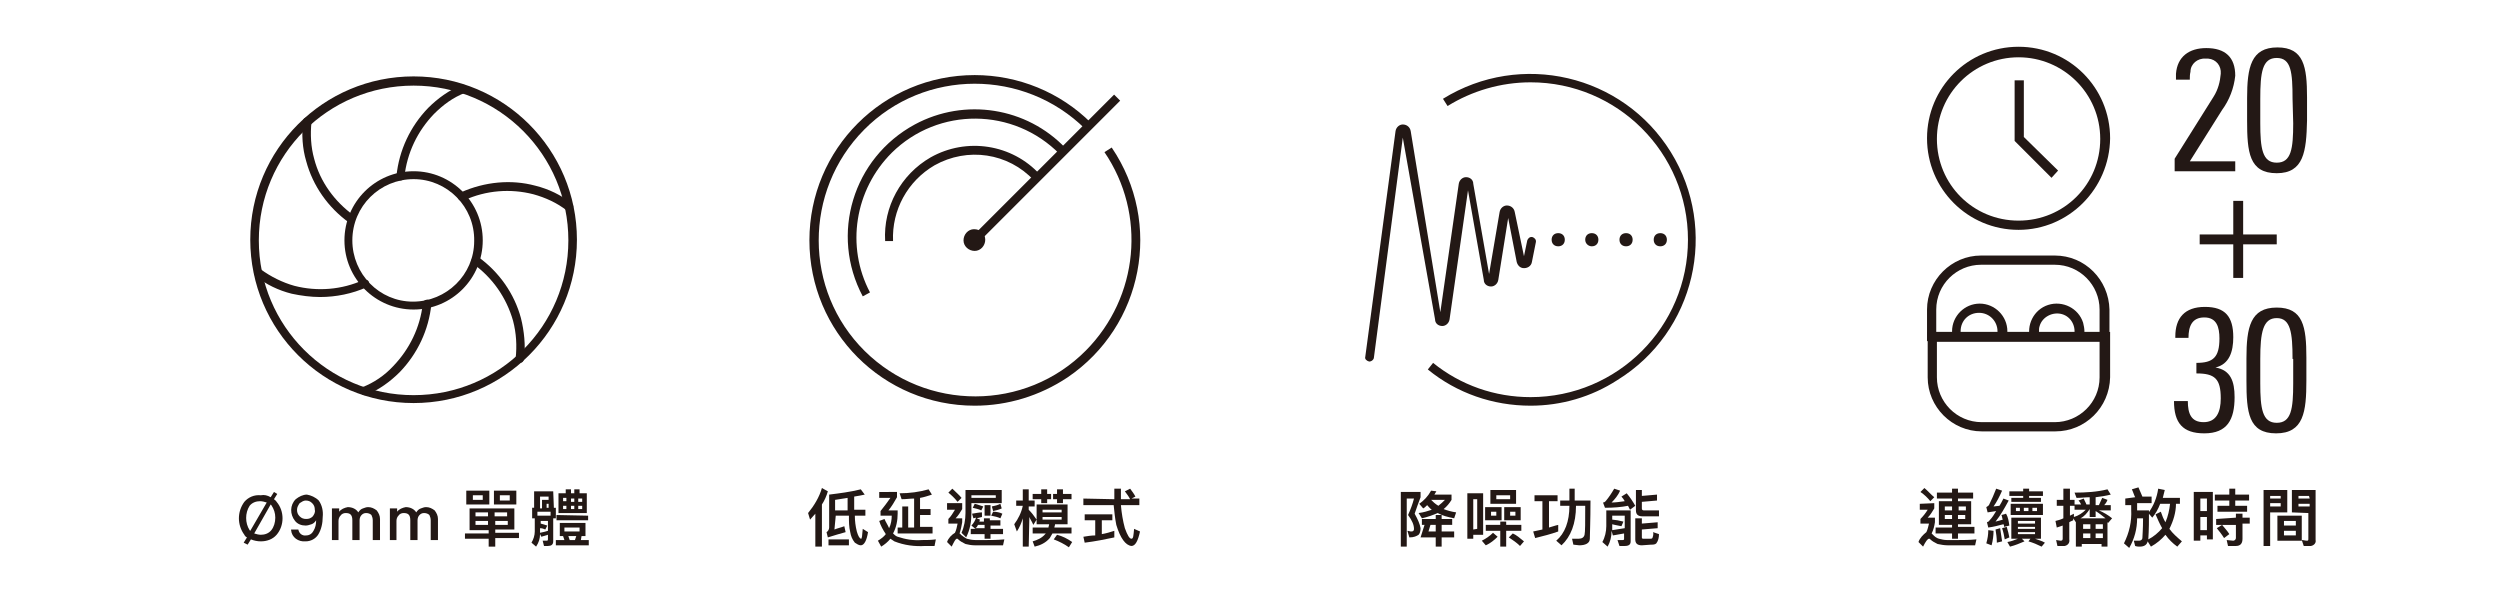 <?xml version="1.0" encoding="utf-8"?>
<!-- Generator: Adobe Illustrator 25.4.1, SVG Export Plug-In . SVG Version: 6.00 Build 0)  -->
<svg version="1.1" id="圖層_1" xmlns="http://www.w3.org/2000/svg" xmlns:xlink="http://www.w3.org/1999/xlink" x="0px" y="0px"
	 viewBox="0 0 379.6 91.3" style="enable-background:new 0 0 379.6 91.3;" xml:space="preserve">
<style type="text/css">
	.st0{fill:#231815;}
</style>
<g>
	<path class="st0" d="M232.4,61.6c-5.7,0-11.2-1.9-15.6-5.5l0.8-1c4.2,3.4,9.4,5.2,14.8,5.2c13.2,0,23.9-10.7,23.9-23.9
		c0-13.2-10.7-23.9-23.9-23.9c-4.5,0-8.9,1.3-12.6,3.6l-0.7-1.1c11.8-7.3,27.3-3.7,34.6,8.1s3.7,27.3-8.1,34.6
		C241.6,60.3,237,61.6,232.4,61.6L232.4,61.6z"/>
	<path class="st0" d="M251.1,36.4c0-0.6,0.4-1,1-1l0,0c0.6,0,1,0.4,1,1l0,0c0,0.6-0.4,1-1,1l0,0C251.5,37.4,251.1,37,251.1,36.4z
		 M245.9,36.4c0-0.6,0.4-1,1-1l0,0c0.6,0,1,0.4,1,1l0,0c0,0.6-0.4,1-1,1l0,0C246.3,37.4,245.9,37,245.9,36.4z M240.7,36.4
		c0-0.6,0.4-1,1-1l0,0c0.6,0,1,0.4,1,1l0,0c0,0.6-0.4,1-1,1l0,0C241.2,37.4,240.7,37,240.7,36.4C240.7,36.4,240.7,36.4,240.7,36.4
		L240.7,36.4z M235.6,36.4c0-0.6,0.4-1,1-1l0,0c0.6,0,1,0.4,1,1l0,0c0,0.6-0.4,1-1,1l0,0C236,37.4,235.6,37,235.6,36.4
		C235.6,36.4,235.6,36.4,235.6,36.4L235.6,36.4z"/>
	<path class="st0" d="M207.9,54.9L207.9,54.9c-0.4-0.1-0.7-0.4-0.6-0.7l4.6-34.3c0.1-0.6,0.6-1,1.1-1c0.6,0,1.1,0.4,1.2,1l4.5,27.5
		l2.8-19.5c0.1-0.6,0.6-1,1.1-1l0,0c0.6,0,1.1,0.4,1.1,1l2.4,13.7l1.6-9.4c0.1-0.6,0.6-1,1.1-1c0.6,0,1.1,0.4,1.2,1l1.4,6.7l0.5-2.4
		c0.1-0.3,0.4-0.6,0.8-0.5c0.3,0.1,0.6,0.4,0.5,0.8l0,0l-0.6,3c-0.1,0.6-0.7,1-1.4,0.9c-0.5-0.1-0.8-0.5-0.9-0.9l-1.3-6.7l-1.5,9.4
		c-0.1,0.6-0.6,1-1.1,1l0,0c-0.6,0-1.1-0.4-1.1-1l-2.4-13.6l-2.8,19.6c-0.1,0.6-0.6,1-1.1,1l0,0c-0.6,0-1.1-0.4-1.1-1L213,20.9
		l-4.4,33.5C208.5,54.7,208.2,54.9,207.9,54.9z"/>
</g>
<g>
	<g>
		<path class="st0" d="M215.7,74.7v0.8c-0.3,0.8-0.6,1.6-0.9,2.5c0.5,0.9,0.8,1.6,0.9,2.2c0,0.4-0.1,0.8-0.3,1
			c-0.3,0.2-0.7,0.4-1.4,0.4l-0.3-1c0.2,0,0.4,0.1,0.5,0.1c0.2,0,0.3,0,0.4-0.1c0.1-0.1,0.1-0.2,0.1-0.3c0-0.6-0.3-1.3-0.9-2.1
			c0.4-0.9,0.7-1.7,0.9-2.5h-1.1V83h-0.9v-8.3H215.7z M218.1,74.6c-0.1,0.2-0.2,0.3-0.3,0.5h2.6v0.8c-0.3,0.5-0.7,1-1.2,1.4
			c0.5,0.2,1.2,0.4,1.9,0.5l-0.3,0.9c-1-0.2-1.8-0.4-2.5-0.8c-0.7,0.3-1.5,0.6-2.4,0.8l-0.5-0.8c0.8-0.1,1.4-0.3,2-0.5
			c-0.3-0.2-0.5-0.5-0.7-0.7c-0.2,0.2-0.4,0.4-0.6,0.5l-0.6-0.7c0.7-0.5,1.3-1.1,1.8-2L218.1,74.6z M216.3,79.7h-0.4v-0.9h2.1v-0.6
			h0.9v0.6h1.6v0.9h-1.6v1h1.9v0.9h-1.9V83H218v-1.4h-2.3L216.3,79.7z M218,79.7h-0.8l-0.3,1h1.1V79.7z M219.4,75.9h-2.1
			c0,0,0,0,0,0c0.3,0.3,0.6,0.6,1.1,0.9C218.8,76.5,219.1,76.2,219.4,75.9z"/>
	</g>
	<path class="st0" d="M225.2,81.2h-1.5v0.6h-0.9v-6.9h2.4V81.2z M224.3,80.3v-4.5h-0.6v4.6L224.3,80.3z M227.4,81.5
		c-0.5,0.5-1.1,1-1.8,1.3l-0.6-0.7c0.6-0.3,1.2-0.7,1.7-1.2L227.4,81.5z M227.8,79.7v-0.5h0.9v0.5h2.3v0.9h-2.3V83h-0.9v-2.4h-2.2
		v-0.9L227.8,79.7z M228,77v2h-2.5v-2L228,77z M230.2,74.4v2.1h-3.9v-2.1H230.2z M227.2,77.7h-0.8v0.6h0.8V77.7z M229.3,75.2h-2.1
		v0.6h2.1V75.2z M230.9,77v2h-2.5v-2H230.9z M231.4,82.2l-0.6,0.7c-0.5-0.5-1.1-0.9-1.7-1.3l0.6-0.6
		C230.2,81.2,230.8,81.7,231.4,82.2L231.4,82.2z M230.1,77.7h-0.8v0.6h0.8V77.7z"/>
	<path class="st0" d="M233,76.1v-0.9h3.5v0.9h-1.3v4c0.4-0.1,0.9-0.3,1.4-0.4v1c-1.1,0.4-2.3,0.7-3.5,1l-0.3-1l1.4-0.3v-4.3H233z
		 M239.1,74.2V76h2.4c0,3.2-0.1,5.1-0.1,5.8s-0.7,1-1.6,1l-0.9-0.1l-0.2-0.9c0.4,0,0.7,0,1,0c0.5,0,0.8-0.2,0.9-0.6s0.1-1.9,0.1-4.4
		h-1.4l0,0c0,2.7-0.8,4.7-2.2,6l-0.8-0.7c1.3-1.1,2-2.9,2-5.3l0,0h-1.4V76h1.4v-1.8H239.1z"/>
	<path class="st0" d="M244.1,83l-0.8-0.7c0.4-0.7,0.6-1.6,0.6-2.4v-2.4h3.7v4.7c0,0.5-0.3,0.7-0.9,0.7h-0.8l-0.3-0.9
		c0.3,0,0.6,0,0.8,0s0.2-0.1,0.2-0.2V81c-0.6,0.1-1.1,0.2-1.7,0.3l-0.2-0.7C244.7,81.5,244.5,82.3,244.1,83z M248.3,76.8l-0.8,0.6
		c-0.1-0.2-0.2-0.4-0.3-0.6c-1,0.2-2.2,0.3-3.5,0.3l-0.3-0.8c0.2,0,0.3-0.1,0.4-0.2c0.5-0.6,0.9-1.2,1.3-1.9l0.9,0.3
		c-0.3,0.7-0.8,1.3-1.3,1.8c0.6,0,1.3-0.1,2-0.2c-0.1-0.2-0.3-0.5-0.5-0.7l0.8-0.5C247.5,75.5,247.9,76.1,248.3,76.8L248.3,76.8z
		 M246.2,79.9l-1-0.2l-0.4-0.1v0.2c0,0.2,0,0.5,0,0.7c0.6-0.1,1.3-0.2,1.9-0.3v-1.9h-1.9v0.6l0.8,0.1l0.9,0.2L246.2,79.9z
		 M249.3,82.8c-0.7,0-1-0.3-1-0.9v-3.2h1v0.8l2.4-0.2v0.9l-2.4,0.2v1.2c0,0.2,0.1,0.2,0.3,0.2h1c0.1,0,0.2,0,0.3-0.1
		c0.1-0.3,0.2-0.6,0.1-0.9l0.9,0.3c0,0.5-0.1,1-0.4,1.4c-0.2,0.2-0.5,0.2-0.8,0.2L249.3,82.8z M249.3,74.4v0.9l2.3-0.2V76l-2.3,0.2
		v1c0,0.2,0.1,0.3,0.3,0.3c0,0,0,0,0.1,0h2.2v0.9h-2.5c-0.7,0-1-0.3-1-0.9v-3.1L249.3,74.4z"/>
</g>
<path class="st0" d="M131,45c-5-9.4-1.5-21,7.9-26.1c7.6-4.1,17-2.6,22.9,3.6l-0.9,0.9c-7-7.1-18.4-7.2-25.5-0.2
	c-5.6,5.6-7,14.2-3.3,21.2L131,45z"/>
<path class="st0" d="M134.4,36.6c-0.3-5.2,2.4-10.1,6.9-12.7c5.5-3.1,12.4-2,16.6,2.6l-0.9,0.9c-3.9-4.2-10.1-5.1-15.1-2.3
	c-4.1,2.4-6.5,6.8-6.3,11.5L134.4,36.6z"/>
<rect x="143.5" y="25" transform="matrix(0.707 -0.707 0.707 0.707 28.403 119.779)" class="st0" width="30.6" height="1.3"/>
<path class="st0" d="M149.6,36.4c0,0.9-0.7,1.7-1.6,1.7c-0.9,0-1.7-0.7-1.7-1.6c0-0.9,0.7-1.7,1.6-1.7c0,0,0,0,0,0
	C148.9,34.8,149.6,35.5,149.6,36.4z"/>
<path class="st0" d="M148,61.6c-13.9,0-25.1-11.2-25.1-25.1s11.2-25.1,25.1-25.1c6.6,0,13,2.6,17.7,7.3l-0.9,0.9
	c-9.3-9.2-24.4-9.2-33.6,0.1s-9.2,24.4,0.1,33.6c9.3,9.2,24.4,9.2,33.6-0.1c8-8.1,9.2-20.7,2.8-30.1l1.1-0.7
	c7.8,11.5,4.8,27.1-6.7,34.9C157.9,60.1,153,61.6,148,61.6z"/>
<path class="st0" d="M125.7,74.6c-0.2,0.7-0.5,1.4-0.9,2V83h-1v-5c-0.3,0.3-0.5,0.6-0.8,0.9l-0.3-1c0.9-1.1,1.7-2.4,2.1-3.8
	L125.7,74.6z M126.7,80.4c0.5-0.2,1-0.3,1.5-0.5l0.2,0.9c-0.8,0.2-1.7,0.5-2.7,0.8l-0.2-0.8c0.2-0.1,0.4-0.4,0.4-0.7v-5
	c1.6-0.2,3.2-0.4,4.8-0.8l0.6,0.8c-0.4,0.1-1,0.2-1.6,0.3c0,0.7,0,1.4,0,2h1.7v0.9h-1.6c0,0.8,0.1,1.6,0.3,2.4
	c0.2,0.7,0.4,1,0.6,1.1s0.2-0.5,0.3-1.5l0.8,0.5c-0.2,1.3-0.6,2-1.1,2c-0.3,0-0.6-0.2-0.9-0.4c-0.4-0.5-0.6-1-0.7-1.6
	c-0.2-0.8-0.2-1.6-0.2-2.5h-2L126.7,80.4z M128.9,81.9v0.9h-3.1v-0.9H128.9z M128.7,75.6l-1.9,0.3v1.6h1.9
	C128.7,76.8,128.7,76.2,128.7,75.6L128.7,75.6z"/>
<path class="st0" d="M136.2,74.7v0.8c-0.4,0.7-0.8,1.4-1.3,2h1.4V78c0,1-0.2,2.1-0.7,3c0.2,0.2,0.4,0.4,0.7,0.5
	c1.2,0.4,2.4,0.6,3.7,0.5c0.7,0,1.3,0,2.1-0.1l-0.2,1h-1.4c-1.6,0.1-3.2-0.1-4.7-0.7c-0.2-0.1-0.4-0.3-0.6-0.4
	c-0.4,0.5-0.9,0.9-1.4,1.2l-0.5-0.9c0.5-0.3,0.9-0.6,1.2-1c-0.4-0.6-0.8-1.3-1-2l0.8-0.3c0.2,0.5,0.5,0.9,0.7,1.4
	c0.3-0.6,0.4-1.3,0.4-1.9h-1.7v-0.7c0.5-0.6,1-1.3,1.5-2h-1.7v-0.9L136.2,74.7z M137,80.1v-3.2h0.9v3.2h0.9v-4.4
	c-0.6,0-1.2,0.1-1.9,0.1l-0.3-0.9c1.5,0,3-0.2,4.4-0.6l0.5,0.8c-0.6,0.2-1.2,0.4-1.8,0.5v1.7h1.6v0.9h-1.6V80h1.9v1h-5.3v-0.9
	L137,80.1z"/>
<path class="st0" d="M146.1,76.5v0.8c-0.3,0.5-0.6,1-1,1.4h1v0.6c-0.1,0.6-0.2,1.1-0.4,1.7c0.1,0.1,0.2,0.1,0.2,0.2
	c0.3,0.2,0.5,0.4,0.9,0.6c0.4,0.1,0.8,0.2,1.3,0.2h1.7c0.7,0,1.6,0,2.7-0.1l-0.2,0.9h-2.4c-0.6,0-1.3,0-1.9,0c-0.5,0-1-0.1-1.4-0.2
	c-0.4-0.2-0.8-0.4-1.1-0.7c-0.1-0.1-0.1-0.1-0.2-0.1c-0.2,0-0.4,0.4-0.8,1.2l-0.7-0.7c0.2-0.6,0.7-1.1,1.2-1.4
	c0.2-0.4,0.3-0.9,0.4-1.4H144v-0.7c0.4-0.4,0.7-0.9,1-1.4h-1.2v-1H146.1z M146,75.6l-0.6,0.6c-0.4-0.5-0.9-1-1.4-1.4l0.6-0.6
	C145.1,74.7,145.6,75.1,146,75.6L146,75.6z M147.5,77.9c0,1.3-0.2,2.5-0.8,3.7l-0.7-0.7c0.4-0.9,0.6-2,0.6-3v-3.5h5.5v2h-4.6
	L147.5,77.9z M147.4,81.1v-0.8h0.7l-0.6-0.5c0.3-0.3,0.6-0.8,0.7-1.2l-0.4,0.1l-0.2-0.7c0.6-0.1,1.1-0.2,1.5-0.2v0.7l-0.8,0.2
	l0.5,0.2l-0.1,0.3h0.7v-0.5h0.9V79h1.6v0.8h-1.5v0.5h1.9v0.8h-1.9v0.7h-0.9v-0.7L147.4,81.1z M147.5,75.2v0.4h3.7v-0.4H147.5z
	 M149.3,76.9l-0.3,0.6c-0.4-0.2-0.9-0.3-1.3-0.4l0.3-0.6C148.5,76.6,148.9,76.8,149.3,76.9L149.3,76.9z M148.1,80.2h1.4v-0.5h-1
	C148.4,79.9,148.3,80.1,148.1,80.2z M150.4,76.7v1.6h-0.9v-1.6L150.4,76.7z M152.2,78l-0.3,0.7c-0.4-0.2-0.9-0.3-1.4-0.4l0.3-0.6
	C151.3,77.7,151.8,77.8,152.2,78z M150.6,76.9c0.5-0.1,0.9-0.2,1.3-0.4l0.2,0.7c-0.4,0.2-0.9,0.3-1.3,0.4L150.6,76.9z"/>
<path class="st0" d="M156.2,83h-0.9v-4.3c-0.2,0.7-0.5,1.4-0.9,2l-0.4-1.1c0.6-0.8,1.1-1.8,1.3-2.8h-1V76h1v-1.7h0.9V76h0.9v0.9
	h-0.9v0.5c0.4,0.4,0.8,0.9,1.2,1.5l-0.5,0.8c-0.2-0.5-0.5-0.9-0.6-1.2L156.2,83z M162.1,76.6v3h-1.9c0,0.2-0.1,0.3-0.1,0.5h2.6V81
	h-2.9c-0.1,0.2-0.3,0.5-0.4,0.7c-0.6,0.7-1.4,1.1-2.3,1.3l-0.3-0.8c0.7-0.2,1.4-0.5,1.9-1.1l0.1-0.1h-2v-0.9h2.4
	c0-0.2,0.1-0.3,0.1-0.5h-1.9v-3L162.1,76.6z M158.1,75v-0.7h0.9V75h0.6v0.8H159v0.6h-0.9v-0.6h-1.3V75H158.1z M161.2,77.8v-0.4h-2.9
	v0.4H161.2z M161.2,78.5h-2.9v0.4h2.9V78.5z M161.4,74.3V75h1.3v0.8h-1.3v0.6h-0.9v-0.6h-0.6V75h0.6v-0.7H161.4z M162.8,82.3
	l-0.5,0.8c-0.7-0.5-1.5-0.9-2.3-1.2l0.5-0.7C161.3,81.4,162.1,81.8,162.8,82.3L162.8,82.3z"/>
<path class="st0" d="M168.9,78.1V79h-1.6v2.1c0.6-0.1,1.3-0.3,1.9-0.5v1c-1.4,0.3-2.9,0.6-4.5,0.8l-0.2-0.9c0.6-0.1,1.2-0.2,1.8-0.2
	V79h-1.6v-0.9L168.9,78.1z M169.2,75.8c0-0.5,0-1,0-1.6h1c0,0.6,0,1.1,0,1.6h1.4c-0.2-0.4-0.5-0.8-0.8-1.2l0.8-0.4
	c0.3,0.4,0.6,0.8,0.8,1.2l-0.6,0.3h1.2v1h-2.8c0.1,1.2,0.3,2.4,0.6,3.5c0.4,1.1,0.7,1.6,1,1.6s0.3-0.5,0.4-1.5l0.9,0.4
	c-0.3,1.4-0.7,2.2-1.3,2.2c-0.9-0.1-1.7-1.2-2.3-3.2c-0.2-1-0.3-2-0.4-3h-4.6v-1L169.2,75.8z"/>
<path class="st0" d="M330.2,26v-1.9l5.9-9.4c0.7-1.1,1-2.3,1.1-3.5c0.1-1.2-0.7-2.2-1.9-2.3c-0.1,0-0.3,0-0.4,0
	c-1.2-0.1-2.3,0.8-2.3,2c0,0,0,0,0,0c-0.1,0.4-0.1,0.8-0.1,1.2h-2.1c0-0.3,0-0.7,0-0.9c0.2-2.6,2-3.9,4.6-3.9c2.9,0,4.4,1.4,4.4,4.2
	c-0.2,1.9-0.9,3.7-2,5.2l-4.9,7.8h6.9V26H330.2z"/>
<path class="st0" d="M345.7,26.3c-4.2,0-4.5-3.2-4.5-8v-3.4c0-4.7,0.6-7.7,4.6-7.7s4.5,2.9,4.5,7.6v3.5
	C350.2,23,349.8,26.3,345.7,26.3z M348.1,15c0-4-0.2-6.2-2.4-6.2s-2.5,2.2-2.5,6.2v3.7c0,3.8,0.3,6,2.5,6s2.5-2.1,2.5-6L348.1,15z"
	/>
<path class="st0" d="M334.7,65.8c-3.3,0-4.6-1.6-4.6-4.9h2.1c0,1.9,0.5,3.2,2.4,3.2s2.6-1.5,2.6-3.6c0-3-0.9-3.8-3.7-3.8v-1.6
	c2.5,0,3.5-0.8,3.5-3.7c0-1.7-0.4-3.2-2.3-3.2s-2.4,1.4-2.4,3.1h-2v-0.2c0-2.8,1.4-4.5,4.5-4.5s4.3,1.5,4.3,4.6
	c0,2.2-0.6,4.1-2.7,4.6c2.3,0.4,2.9,2.1,2.9,4.5C339.3,63.7,338.2,65.8,334.7,65.8z"/>
<path class="st0" d="M345.6,65.8c-4.2,0-4.5-3.2-4.5-8v-3.4c0-4.7,0.6-7.7,4.6-7.7s4.5,2.9,4.5,7.6v3.5
	C350.2,62.5,349.8,65.8,345.6,65.8z M348.1,54.5c0-4-0.3-6.2-2.4-6.2s-2.5,2.2-2.5,6.2v3.7c0,3.8,0.3,6,2.5,6s2.5-2.1,2.5-6V54.5z"
	/>
<polygon class="st0" points="311.5,27 305.9,21.4 305.9,12.2 307.3,12.2 307.3,20.8 312.5,25.9 "/>
<path class="st0" d="M306.5,34.9c-7.7,0-13.9-6.2-13.9-13.9s6.2-13.9,13.9-13.9c7.7,0,13.9,6.2,13.9,13.9c0,0,0,0,0,0
	C320.3,28.7,314.1,34.9,306.5,34.9z M306.5,8.7c-6.8,0-12.4,5.5-12.4,12.4s5.5,12.4,12.4,12.4s12.4-5.5,12.4-12.4
	C318.9,14.2,313.3,8.7,306.5,8.7z"/>
<rect x="334" y="35.6" class="st0" width="11.7" height="1.5"/>
<rect x="339.1" y="30.5" class="st0" width="1.5" height="11.7"/>
<path class="st0" d="M312.1,65.5h-11.2c-4.5,0-8.2-3.7-8.2-8.2v-6.9h27.7v6.9C320.3,61.9,316.6,65.5,312.1,65.5z M294.1,51.9v5.4
	c0,3.7,3,6.8,6.8,6.8H312c3.7,0,6.8-3,6.8-6.8v-5.4L294.1,51.9z"/>
<path class="st0" d="M320.3,51.8h-27.7V47c0-4.5,3.7-8.2,8.2-8.2h11.2c4.6,0,8.2,3.7,8.3,8.2V51.8z M294.1,50.4h24.7V47
	c0-3.7-3-6.8-6.8-6.8h-11.2c-3.7,0-6.8,3-6.8,6.8V50.4z"/>
<path class="st0" d="M308.3,51.6c-0.7-2.2,0.5-4.6,2.7-5.3c2.2-0.7,4.6,0.5,5.3,2.7c0.1,0.4,0.2,0.9,0.2,1.3c0,0.4-0.1,0.8-0.2,1.2
	l-1.4-0.4c0.4-1.5-0.4-3-1.8-3.4s-3,0.4-3.4,1.8c-0.1,0.3-0.1,0.5-0.1,0.8c0,0.3,0,0.6,0.1,0.8L308.3,51.6z"/>
<path class="st0" d="M296.6,51.6c-0.1-0.4-0.2-0.8-0.2-1.3c0-2.3,1.9-4.2,4.2-4.2c2.3,0,4.2,1.9,4.2,4.2c0,0,0,0,0,0
	c0,0.4-0.1,0.8-0.2,1.2l-1.4-0.4c0.1-0.3,0.1-0.5,0.1-0.8c0-1.5-1.2-2.8-2.8-2.8s-2.8,1.2-2.8,2.8c0,0.3,0,0.6,0.1,0.8L296.6,51.6z"
	/>
<path class="st0" d="M293.7,76.4v0.8c-0.3,0.5-0.6,1-1,1.4h1.1v0.7c-0.1,0.6-0.2,1.1-0.5,1.7l0.2,0.2c0.2,0.2,0.5,0.5,0.9,0.6
	c0.4,0.1,0.8,0.2,1.2,0.2h1.8c0.7,0,1.6,0,2.7-0.1l-0.2,0.9h-2.3c-0.6,0-1.3,0-1.9,0c-0.5,0-1-0.1-1.5-0.2c-0.4-0.2-0.8-0.4-1.1-0.7
	c-0.1-0.1-0.1-0.1-0.2-0.1c-0.2,0-0.5,0.4-0.9,1.2l-0.7-0.7c0.2-0.6,0.7-1.1,1.2-1.5c0.2-0.4,0.3-0.9,0.4-1.3h-1.3v-0.7
	c0.4-0.4,0.8-0.9,1.1-1.4h-1.2v-0.9L293.7,76.4z M293.7,75.5l-0.6,0.6c-0.4-0.5-0.9-1-1.5-1.4l0.6-0.6
	C292.8,74.6,293.2,75.1,293.7,75.5L293.7,75.5z M296.4,74.8v-0.6h0.9v0.6h2.3v0.9h-2.3v0.4h2v3.5h-2v0.4h2.5V81h-2.5v0.8h-0.9V81
	h-2.5v-0.9h2.5v-0.4h-2v-3.6h2v-0.4h-2.3v-0.9L296.4,74.8z M296.4,77.5v-0.6h-1.1v0.6H296.4z M296.4,78.2h-1.1v0.6h1.1V78.2z
	 M297.4,77.5h1.1v-0.6h-1.1V77.5z M298.4,78.2h-1.1v0.6h1.1V78.2z"/>
<path class="st0" d="M302.7,80.6c0,0.7-0.1,1.5-0.3,2.2l-0.8-0.3c0.2-0.7,0.3-1.3,0.3-2L302.7,80.6z M305.1,79.8l-0.8,0.2
	c0-0.1,0-0.3-0.1-0.4c-0.8,0.2-1.5,0.4-2.3,0.5l-0.2-0.8c0.2-0.1,0.3-0.1,0.4-0.3c0.4-0.4,0.7-0.9,1-1.4l-1.3,0.2l-0.2-0.8
	c0.2-0.1,0.3-0.2,0.4-0.3c0.4-0.8,0.8-1.7,1.1-2.5l0.9,0.3c-0.4,0.9-0.8,1.7-1.3,2.4l0.9-0.1c0.2-0.3,0.4-0.7,0.6-1.1L305,76
	c-0.6,1.1-1.2,2.2-2,3.2c0.4-0.1,0.8-0.2,1.1-0.3c-0.1-0.2-0.1-0.5-0.2-0.7l0.7-0.2C304.9,78.5,305,79.1,305.1,79.8L305.1,79.8z
	 M304,82.2l-0.8,0.2c0-0.7-0.1-1.4-0.2-2l0.7-0.2C303.8,80.9,303.9,81.6,304,82.2z M305.1,81.6l-0.7,0.3c-0.1-0.6-0.2-1.1-0.4-1.7
	l0.7-0.2C304.9,80.6,305,81.1,305.1,81.6L305.1,81.6z M309.9,78.6v3.2H309c0.5,0.2,1,0.3,1.5,0.6L310,83c-0.6-0.3-1.3-0.6-2-0.8
	l0.3-0.4H307l0.4,0.4c-0.7,0.3-1.4,0.6-2.2,0.8l-0.4-0.7c0.6-0.1,1.1-0.3,1.6-0.5h-1v-3.2H309.9z M307.2,74.6v-0.4h0.9v0.4h2.1v0.7
	h-2.1v0.3h1.8v0.6h-4.5v-0.6h1.8v-0.3h-2.1v-0.7L307.2,74.6z M310.2,76.5v1.7h-4.9v-1.7H310.2z M306.7,77.1h-0.6v0.5h0.6V77.1z
	 M309,79.5v-0.4h-2.6v0.4H309z M309,80.3V80h-2.6v0.3L309,80.3z M309,80.8h-2.6v0.3h2.6V80.8z M308,77.1h-0.7v0.5h0.7V77.1z
	 M309.3,77.1h-0.7v0.5h0.7V77.1z"/>
<path class="st0" d="M315.2,79.3l-0.4-0.6v0.3c-0.2,0.1-0.5,0.2-0.6,0.3v2.6c0.1,0.5-0.2,0.9-0.7,1c-0.1,0-0.2,0-0.3,0h-0.8
	l-0.2-0.9c0.2,0,0.5,0.1,0.7,0.1c0.2,0,0.3-0.1,0.3-0.3v-2c-0.3,0.1-0.6,0.2-0.9,0.3l-0.2-1c0.4-0.1,0.8-0.2,1.2-0.4v-1.9h-1v-0.9h1
	v-1.7h1v1.7h0.7v0.9h-0.7v1.5l0.6-0.3v0.5c0.7-0.2,1.3-0.6,1.8-1.1H315v-0.8h1c-0.1-0.2-0.2-0.4-0.4-0.6l0.8-0.3
	c0.1,0.3,0.3,0.6,0.4,0.9h0.5v-1.1c-0.6,0-1.3,0.1-2,0.1l-0.3-0.8c1.7,0,3.4-0.1,5-0.5l0.5,0.8c-0.8,0.2-1.5,0.3-2.3,0.4v1.2h0.5
	c0.2-0.4,0.3-0.7,0.5-1.1l0.8,0.3c-0.1,0.3-0.3,0.6-0.5,0.8h1v0.8h-1.8c0.7,0.3,1.4,0.7,2,1.2l-0.6,0.7l-0.1-0.1v3.7h-0.9v-0.4h-3
	v0.4h-0.9v-3.8L315.2,79.3z M318.2,78.5h-0.9v-1.2l0,0c-0.4,0.6-0.8,1.1-1.4,1.4h3.8c-0.5-0.4-1-0.8-1.5-1.1L318.2,78.5z
	 M317.4,80.3v-0.7h-1.1v0.7H317.4z M317.4,81.7v-0.7h-1.1v0.7H317.4z M319.3,80.3v-0.7h-1.1v0.7H319.3z M319.3,81.7v-0.7h-1.1v0.7
	H319.3z"/>
<path class="st0" d="M324.2,75.5c-0.2-0.4-0.3-0.8-0.5-1.2l1-0.3c0.2,0.5,0.4,0.9,0.6,1.4h1.4v1h-2.2v0.7c0,0.1,0,0.3,0,0.4h1.8
	c0,1.5,0,2.9-0.1,4.4c0.8-0.4,1.5-1,2.1-1.7c-0.4-0.7-0.7-1.4-1-2.1l0.8-0.4c0.2,0.6,0.4,1.1,0.7,1.6c0.4-0.9,0.6-1.9,0.7-2.8H328
	c-0.3,0.8-0.7,1.5-1.2,2.1l-0.6-0.7c0.8-1.1,1.3-2.3,1.5-3.7l1,0.2c-0.1,0.4-0.2,0.8-0.3,1.2h2.6v0.9h-0.6c0,1.3-0.4,2.6-1,3.8
	c0.5,0.7,1.2,1.3,1.9,1.9l-0.7,0.8c-0.7-0.5-1.3-1.1-1.8-1.8c-0.6,0.7-1.3,1.3-2.2,1.8l-0.5-0.8c-0.1,0.5-0.5,0.8-1.2,0.8
	c-0.2,0-0.4,0-0.7-0.1l-0.2-0.8c0.3,0,0.5,0,0.8,0c0.3,0,0.5-0.2,0.5-0.4c0,0,0,0,0,0c0-0.3,0.1-1.3,0.1-3h-0.9
	c0,1.6-0.4,3.1-1.2,4.5l-0.8-0.7c0.8-1.6,1.2-3.3,1.1-5.1v-0.7h-0.9v-1L324.2,75.5z"/>
<path class="st0" d="M336,81.9h-0.9v-0.6h-1v0.8h-1v-7.4h2.9V81.9z M335.1,77.6v-1.9h-1v1.9L335.1,77.6z M335.1,80.5v-2h-1v2H335.1z
	 M339.4,74.2v0.9h2.1V76h-2.1v0.8h1.8v0.9h-4.5v-0.9h1.8V76h-2.2v-0.9h2.2v-0.9L339.4,74.2z M339.5,78.6V78h1v0.6h1.1v0.9h-1.1v2.3
	c0,0.7-0.3,1.1-1,1.1h-1.2l-0.2-0.9c0.3,0,0.7,0.1,1,0.1c0.2,0,0.4-0.2,0.4-0.4v-2h-3v-0.9L339.5,78.6z M338.5,81.1l-0.8,0.6
	c-0.3-0.5-0.7-1-1.1-1.5l0.8-0.5C337.8,80.2,338.2,80.6,338.5,81.1L338.5,81.1z"/>
<path class="st0" d="M347.3,77.8h-2.6v5.1h-1v-8.5h3.6L347.3,77.8z M346.3,75.3h-1.6v0.4h1.6V75.3z M344.7,76.9h1.6v-0.5h-1.6V76.9z
	 M349.5,78.3v3.8h-3.7v-3.8H349.5z M348.6,79.8v-0.7h-1.8v0.7H348.6z M348.6,80.6h-1.8v0.7h1.8V80.6z M348,77.8v-3.4h3.6V82
	c0.1,0.4-0.2,0.8-0.7,0.9c-0.1,0-0.1,0-0.2,0c-0.3,0-0.6,0-0.9,0l-0.3-0.9c0.3,0,0.5,0.1,0.8,0.1c0.2,0,0.2-0.1,0.2-0.3v-3.9
	L348,77.8z M350.6,75.3H349v0.4h1.7L350.6,75.3z M349,76.9h1.7v-0.4H349V76.9z"/>
<path class="st0" d="M62.8,61.2c-13.7,0-24.8-11.1-24.8-24.8s11.1-24.8,24.8-24.8c13.7,0,24.8,11.1,24.8,24.8v0
	C87.6,50.1,76.5,61.2,62.8,61.2z M62.8,13c-13,0-23.5,10.5-23.5,23.5S49.8,60,62.8,60s23.5-10.5,23.5-23.5c0,0,0,0,0,0
	C86.3,23.5,75.8,13,62.8,13L62.8,13z"/>
<path class="st0" d="M55.3,60c-0.3,0-0.6-0.3-0.6-0.7c0-0.2,0.1-0.4,0.3-0.5c1.8-0.7,3.4-1.8,4.7-3.2c2.5-2.6,4.1-5.9,4.5-9.5
	c0-0.3,0.3-0.6,0.7-0.6c0.3,0,0.6,0.3,0.6,0.7c-0.4,3.9-2.1,7.5-4.8,10.3c-1.5,1.5-3.2,2.7-5.1,3.5C55.4,60,55.4,60,55.3,60z"/>
<path class="st0" d="M78.9,55.1L78.9,55.1c-0.4,0-0.7-0.4-0.6-0.7c0.2-1.9,0.1-3.8-0.4-5.7c-1-3.5-3.1-6.5-6-8.6
	c-0.3-0.2-0.4-0.6-0.2-0.9c0,0,0,0,0,0c0.2-0.3,0.6-0.3,0.9-0.2c3.2,2.3,5.5,5.6,6.5,9.3c0.5,2,0.7,4.1,0.5,6.1
	C79.5,54.9,79.3,55.1,78.9,55.1z"/>
<path class="st0" d="M86.5,32.1c-0.1,0-0.3,0-0.4-0.1c-1.5-1.2-3.3-2-5.1-2.5c-3.5-0.9-7.2-0.6-10.5,0.9c-0.3,0.2-0.7,0.1-0.9-0.2
	s-0.1-0.7,0.2-0.9c0.1,0,0.1-0.1,0.2-0.1c3.6-1.6,7.6-2,11.3-1c2,0.5,3.9,1.4,5.5,2.7c0.3,0.2,0.3,0.6,0.1,0.9
	C86.9,32,86.7,32.1,86.5,32.1z"/>
<path class="st0" d="M60.8,27.4L60.8,27.4c-0.4,0-0.6-0.3-0.6-0.7c0.4-3.9,2.1-7.5,4.8-10.3c1.5-1.5,3.2-2.7,5.1-3.5
	c0.3-0.1,0.7,0,0.8,0.4c0.1,0.3,0,0.7-0.3,0.8c-1.8,0.7-3.3,1.8-4.7,3.2c-2.5,2.6-4.1,5.9-4.5,9.6C61.4,27.1,61.2,27.4,60.8,27.4z"
	/>
<path class="st0" d="M53.4,33.9c-0.1,0-0.3,0-0.4-0.1c-3.2-2.3-5.5-5.6-6.5-9.3c-0.6-2-0.7-4.1-0.5-6.1c0-0.3,0.3-0.6,0.7-0.6
	c0,0,0,0,0,0c0.3,0,0.6,0.3,0.6,0.7c0,0,0,0,0,0c-0.2,1.9-0.1,3.8,0.4,5.6c0.9,3.5,3.1,6.5,6,8.6c0.3,0.2,0.3,0.6,0.1,0.9
	C53.8,33.8,53.6,33.9,53.4,33.9L53.4,33.9z"/>
<path class="st0" d="M48.6,45.1c-1.4,0-2.9-0.2-4.3-0.5c-2-0.5-3.9-1.4-5.5-2.7c-0.3-0.2-0.3-0.6,0-0.9c0.2-0.2,0.5-0.3,0.8-0.1
	c1.5,1.1,3.3,2,5.1,2.5c3.5,0.9,7.2,0.6,10.5-0.9c0.3-0.1,0.7,0,0.8,0.3c0.1,0.3,0,0.7-0.3,0.8C53.5,44.6,51,45.1,48.6,45.1z"/>
<path class="st0" d="M62.8,47c-5.8,0-10.5-4.7-10.5-10.5S57,26,62.8,26c5.8,0,10.5,4.7,10.5,10.5C73.3,42.3,68.6,47,62.8,47z
	 M62.8,27.2c-5.1,0-9.3,4.1-9.3,9.3c0,5.1,4.1,9.3,9.2,9.3s9.3-4.1,9.3-9.2c0,0,0,0,0,0C72.1,31.4,67.9,27.2,62.8,27.2L62.8,27.2z"
	/>
<path class="st0" d="M41.1,75.5l0.5-0.8l0.5,0.3l-0.5,0.8c0.1,0.1,0.3,0.2,0.4,0.4c0.6,0.7,0.9,1.6,0.9,2.5c0,0.9-0.3,1.8-0.9,2.5
	c-0.6,0.7-1.5,1-2.4,1c-0.5,0-1-0.1-1.5-0.3l-0.5,0.8L37,82.4l0.5-0.8c-0.2-0.1-0.3-0.2-0.4-0.4c-1.1-1.5-1.1-3.5,0-5
	c0.6-0.7,1.5-1.1,2.5-1C40.1,75.1,40.6,75.2,41.1,75.5z M37.9,76.8c-0.7,1.1-0.7,2.6,0,3.7l0.1,0.1l2.5-4.3c-0.3-0.1-0.7-0.2-1-0.2
	C38.9,76.1,38.3,76.3,37.9,76.8z M38.6,81c0.3,0.1,0.7,0.2,1,0.2c0.6,0,1.2-0.2,1.6-0.7c0.4-0.5,0.6-1.2,0.6-1.9
	c0-0.7-0.2-1.3-0.6-1.9c0,0-0.1-0.1-0.1-0.1L38.6,81z"/>
<path class="st0" d="M48.4,76c0.5,0.7,0.7,1.6,0.6,2.5c0,0.9-0.2,1.9-0.7,2.7c-0.4,0.6-1.1,1-1.9,1c-1.1,0.1-2.1-0.6-2.2-1.7
	c0,0,0-0.1,0-0.1h1.1c0.1,0.6,0.6,1,1.2,0.9c0.5,0,0.9-0.3,1.1-0.7c0.3-0.5,0.4-1,0.4-1.6l0,0l0,0c-0.2,0.3-0.4,0.5-0.7,0.6
	c-0.3,0.1-0.6,0.2-0.9,0.2c-0.6,0-1.2-0.2-1.6-0.7c-0.8-1-0.8-2.4,0.1-3.3c0.5-0.4,1.1-0.7,1.7-0.7C47.2,75.2,47.9,75.5,48.4,76z
	 M45.5,76.4c-0.2,0.3-0.4,0.6-0.4,1c0,0.4,0.1,0.7,0.4,1c0.3,0.3,0.6,0.4,1,0.4c0.4,0,0.7-0.1,1-0.4c0.2-0.3,0.4-0.6,0.3-1
	c0-0.4-0.1-0.7-0.4-1c-0.3-0.3-0.6-0.4-1-0.4C46.1,76,45.8,76.2,45.5,76.4L45.5,76.4z"/>
<path class="st0" d="M54.4,77.8c0.2-0.3,0.4-0.5,0.7-0.6c0.3-0.1,0.5-0.2,0.8-0.2c0.5,0,0.9,0.2,1.3,0.5c0.3,0.4,0.5,0.8,0.5,1.3V82
	h-1.1v-3c0-0.3-0.1-0.6-0.2-0.8c-0.2-0.2-0.5-0.3-0.8-0.3c-0.3,0-0.5,0.1-0.7,0.3c-0.2,0.2-0.3,0.5-0.3,0.8v3h-1.1v-3
	c0-0.8-0.3-1.1-1-1.1c-0.3,0-0.6,0.1-0.8,0.4c-0.2,0.2-0.3,0.5-0.3,0.8V82h-1v-4.8h1.1v0.5c0.3-0.4,0.8-0.6,1.3-0.7
	C53.5,77,54.1,77.3,54.4,77.8z"/>
<path class="st0" d="M63.2,77.8c0.2-0.3,0.4-0.5,0.7-0.6c0.3-0.1,0.5-0.2,0.8-0.2c0.5,0,0.9,0.2,1.3,0.5c0.3,0.4,0.5,0.8,0.5,1.3V82
	h-1.1v-3c0-0.3-0.1-0.6-0.2-0.8c-0.2-0.2-0.5-0.3-0.8-0.3c-0.3,0-0.5,0.1-0.7,0.3c-0.2,0.2-0.3,0.5-0.3,0.8v3h-1.1v-3
	c0-0.8-0.3-1.1-1-1.1c-0.3,0-0.6,0.1-0.8,0.4c-0.2,0.2-0.3,0.5-0.3,0.8V82h-1v-4.8h1.1v0.5c0.3-0.4,0.8-0.6,1.3-0.7
	C62.3,77,62.9,77.3,63.2,77.8z"/>
<path class="st0" d="M78.1,77.1v3.3h-2.9v0.5h3.6v0.8h-3.6V83h-1v-1.2h-3.6v-0.8h3.6v-0.5h-2.9v-3.3H78.1z M74.3,74.5v2.1h-3.5v-2.1
	H74.3z M73.3,75.2h-1.5v0.7h1.5L73.3,75.2z M74.1,78.4v-0.6h-1.9v0.6H74.1z M74.1,79.1h-1.9v0.6h1.9L74.1,79.1z M78.4,74.5v2.1h-3.4
	v-2.1H78.4z M75.1,78.4h1.9v-0.6h-1.9V78.4z M77.1,79.1h-1.9v0.6h1.9V79.1z M77.4,75.2h-1.5V76h1.5V75.2z"/>
<path class="st0" d="M84.1,77.1h0.3v1.6H84v3.5c0,0.5-0.3,0.7-0.8,0.7h-0.6l-0.2-0.8h0.6c0.2,0,0.2-0.1,0.2-0.3v-0.6
	c-0.3,0.1-0.7,0.2-1,0.3L82,81.1c0,0.7-0.2,1.3-0.6,1.9l-0.7-0.6c0.3-0.5,0.5-1.1,0.5-1.7v-2h-0.4v-1.6h0.3v-2.5h2.9L84.1,77.1z
	 M83.6,78.3v-0.6h-2v0.6H83.6z M82.3,77.1v-1.2h1v-0.5H82v1.8H82.3z M83.2,80.6v-1.5h-1.1v0.4c0.3,0.1,0.7,0.2,1,0.3l-0.3,0.6
	c-0.2-0.1-0.5-0.2-0.8-0.2v0.5c0,0.1,0,0.2,0,0.2C82.5,80.8,82.9,80.7,83.2,80.6z M83.3,77.1v-0.6H83v0.6H83.3z M88.9,79.4v2h-0.6
	L88.2,82h1.2v0.8h-5V82h1.3l-0.2-0.6H85v-2L88.9,79.4z M89.3,78.3V79h-4.8v-0.8L89.3,78.3z M85.9,74.9v-0.6h0.8v0.6h0.5v-0.6H88v0.6
	h1.1v3h-4.3v-3H85.9z M86,76.1v-0.5h-0.5v0.5H86z M86,76.8h-0.5v0.5H86V76.8z M88,80.1h-2.3v0.6h2.3L88,80.1z M87.3,82l0.2-0.6h-1.2
	l0.2,0.6H87.3z M86.7,76.2h0.5v-0.5h-0.5V76.2z M87.2,76.8h-0.5v0.5h0.5V76.8z M87.8,76.2h0.6v-0.5h-0.6V76.2z M88.4,76.8h-0.6v0.5
	h0.6V76.8z"/>
</svg>
